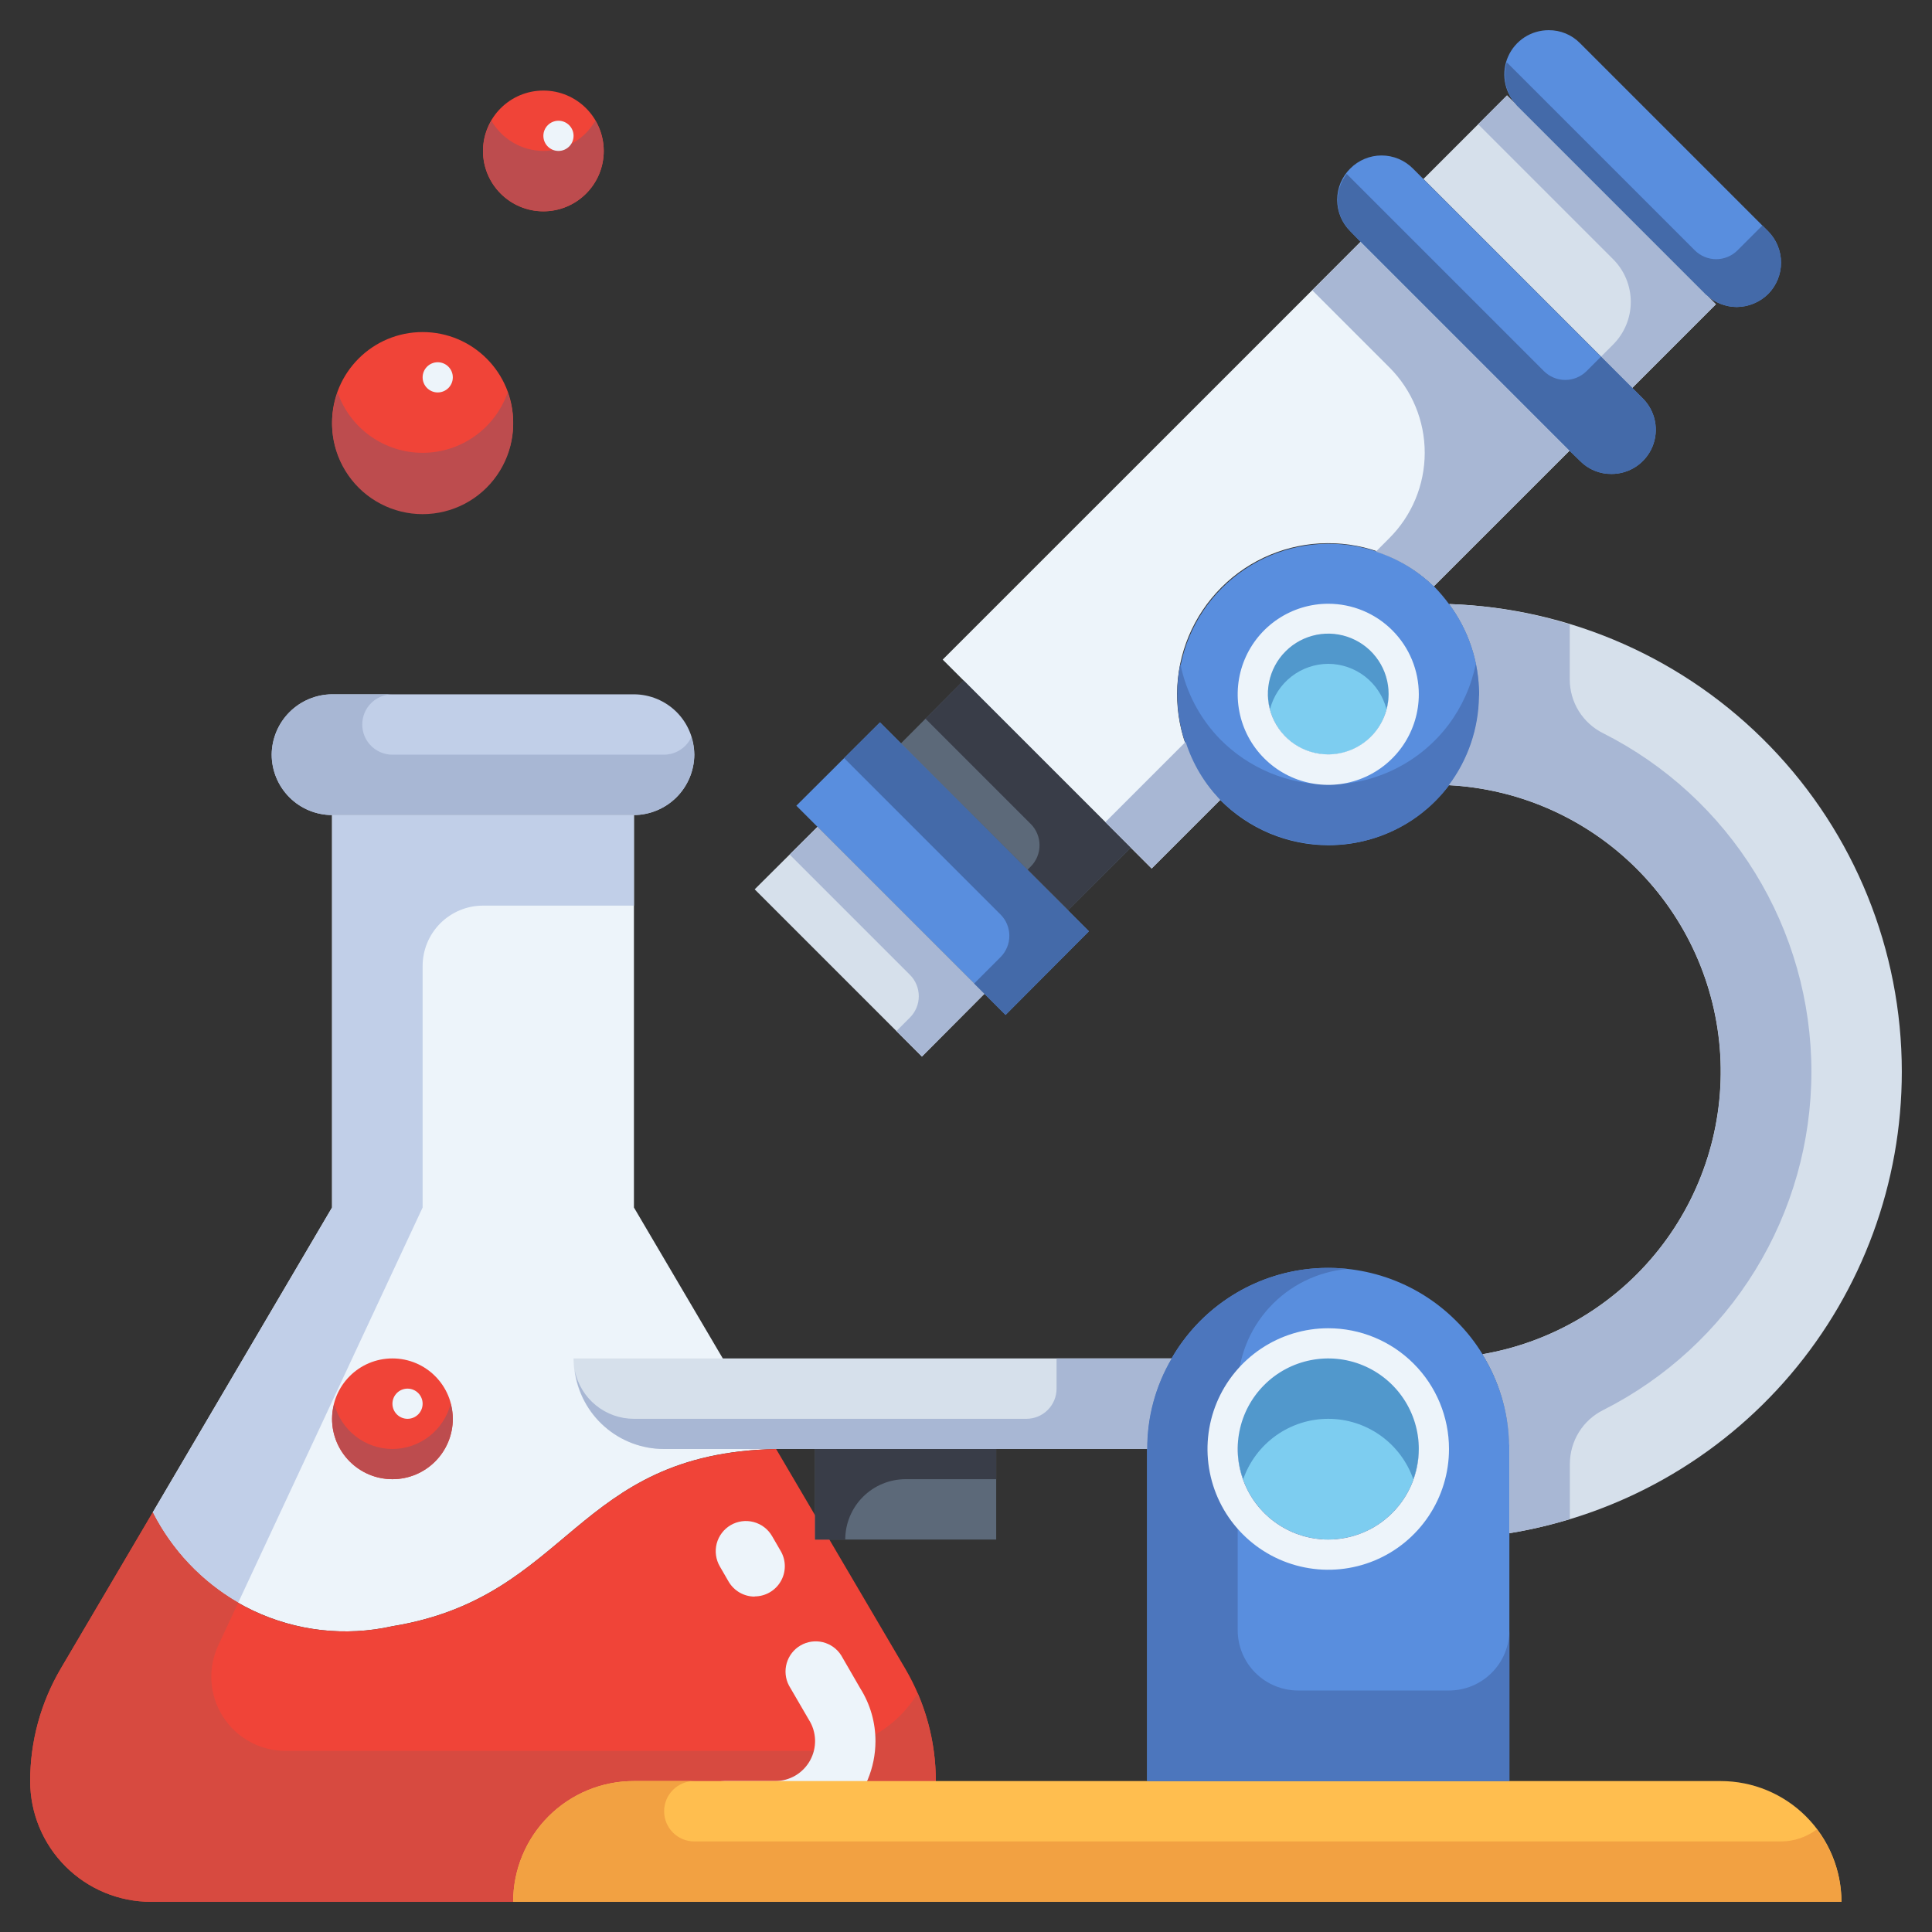 <svg width="64" height="64" viewBox="0 0 64 64" fill="none" xmlns="http://www.w3.org/2000/svg">
<rect x="0" y="0" width="64" height="64" fill="#333333" stroke="none"/>
<path d="M21 23C21.53 23.002 22.038 23.213 22.413 23.587C22.787 23.962 22.998 24.47 23 25C22.996 25.529 22.784 26.036 22.41 26.41C22.036 26.784 21.529 26.996 21 27H11C10.47 26.998 9.962 26.787 9.588 26.413C9.213 26.038 9.002 25.53 9 25C9.004 24.471 9.216 23.964 9.59 23.59C9.964 23.216 10.471 23.004 11 23H21Z" fill="#C1CFE8"/>
<path d="M21 40L25.71 48C19 48.14 18.92 52.9 13 53.87C11.446 54.218 9.82 54.035 8.381 53.352C6.942 52.669 5.773 51.524 5.06 50.1L11 40V27H21V40Z" fill="#EDF4FA"/>
<path d="M29.99 55.28C30.652 56.408 31.001 57.692 31 59C31 60.061 30.579 61.078 29.828 61.828C29.078 62.579 28.061 63 27 63H5C3.939 63 2.922 62.579 2.172 61.828C1.421 61.078 1 60.061 1 59C0.999 57.692 1.348 56.408 2.01 55.28L5.06 50.1C5.773 51.524 6.942 52.669 8.381 53.352C9.82 54.035 11.446 54.218 13 53.87C18.92 52.9 19 48.14 25.71 48L29.99 55.28Z" fill="#F04438"/>
<path d="M13 49C14.105 49 15 48.105 15 47C15 45.895 14.105 45 13 45C11.895 45 11 45.895 11 47C11 48.105 11.895 49 13 49Z" fill="#F04438"/>
<path d="M13 48C12.558 47.998 12.129 47.85 11.78 47.579C11.431 47.307 11.181 46.928 11.071 46.5C11.026 46.663 11.002 46.831 11 47C11 47.53 11.211 48.039 11.586 48.414C11.961 48.789 12.47 49 13 49C13.53 49 14.039 48.789 14.414 48.414C14.789 48.039 15 47.53 15 47C14.998 46.831 14.974 46.663 14.929 46.5C14.819 46.928 14.569 47.307 14.22 47.579C13.871 47.85 13.442 47.998 13 48Z" fill="#BD4C4E"/>
<path d="M22 25H13C12.735 25 12.48 24.895 12.293 24.707C12.105 24.52 12 24.265 12 24C12 23.735 12.105 23.48 12.293 23.293C12.48 23.105 12.735 23 13 23H11C10.471 23.004 9.964 23.216 9.59 23.59C9.216 23.964 9.004 24.471 9 25C9.002 25.53 9.213 26.038 9.588 26.413C9.962 26.787 10.47 26.998 11 27H21C21.529 26.996 22.036 26.784 22.41 26.41C22.784 26.036 22.996 25.529 23 25C22.996 24.802 22.962 24.605 22.9 24.417C22.821 24.59 22.694 24.736 22.535 24.839C22.375 24.943 22.19 24.998 22 25Z" fill="#A8B7D4"/>
<path d="M7.892 53.088L14 40V32C14 31.47 14.211 30.961 14.586 30.586C14.961 30.211 15.47 30 16 30H21V27H11V40L5.06 50.1C5.697 51.347 6.68 52.385 7.892 53.088Z" fill="#C1CFE8"/>
<path d="M27 58H9.455C9.042 58 8.636 57.896 8.274 57.697C7.912 57.498 7.606 57.212 7.384 56.863C7.162 56.515 7.032 56.116 7.005 55.704C6.978 55.292 7.056 54.88 7.23 54.506L7.892 53.088C6.68 52.385 5.697 51.347 5.06 50.1L2.01 55.28C1.348 56.408 0.999 57.692 1 59C1 60.061 1.421 61.078 2.172 61.828C2.922 62.578 3.939 63 5 63H27C28.061 63 29.078 62.578 29.828 61.828C30.579 61.078 31 60.061 31 59C31 57.999 30.796 57.009 30.4 56.09C30.044 56.673 29.545 57.155 28.95 57.489C28.354 57.824 27.683 58 27 58Z" fill="#D74A40"/>
<path d="M25.677 61H24C23.735 61 23.48 60.895 23.293 60.707C23.105 60.52 23 60.265 23 60C23 59.735 23.105 59.48 23.293 59.293C23.48 59.105 23.735 59 24 59H25.677C25.914 59 26.147 58.936 26.351 58.816C26.555 58.695 26.723 58.521 26.837 58.313C26.951 58.105 27.007 57.871 27 57.634C26.992 57.397 26.921 57.166 26.793 56.966L26.135 55.835C26.015 55.606 25.989 55.34 26.061 55.093C26.133 54.845 26.297 54.635 26.521 54.506C26.744 54.377 27.009 54.339 27.259 54.4C27.509 54.462 27.727 54.617 27.865 54.835L28.501 55.935C28.83 56.459 29.003 57.066 29.001 57.685C28.998 58.565 28.646 59.407 28.023 60.029C27.4 60.65 26.557 60.999 25.677 61Z" fill="#EDF4FA"/>
<path d="M25 52.889C24.824 52.889 24.652 52.843 24.5 52.755C24.348 52.667 24.222 52.541 24.134 52.389L23.845 51.889C23.712 51.66 23.675 51.387 23.742 51.13C23.81 50.874 23.977 50.655 24.206 50.521C24.436 50.388 24.709 50.351 24.965 50.419C25.222 50.487 25.441 50.654 25.574 50.883L25.864 51.383C25.952 51.535 25.998 51.707 25.998 51.882C25.998 52.058 25.952 52.23 25.864 52.382C25.777 52.534 25.651 52.66 25.499 52.748C25.348 52.836 25.175 52.883 25 52.883V52.889Z" fill="#EDF4FA"/>
<path d="M13.5 47C13.776 47 14 46.776 14 46.5C14 46.224 13.776 46 13.5 46C13.224 46 13 46.224 13 46.5C13 46.776 13.224 47 13.5 47Z" fill="#EDF4FA"/>
<path d="M18 7C19.105 7 20 6.105 20 5C20 3.895 19.105 3 18 3C16.895 3 16 3.895 16 5C16 6.105 16.895 7 18 7Z" fill="#F04438"/>
<path d="M14 17C15.657 17 17 15.657 17 14C17 12.343 15.657 11 14 11C12.343 11 11 12.343 11 14C11 15.657 12.343 17 14 17Z" fill="#F04438"/>
<path d="M18 5C17.651 4.998 17.308 4.905 17.006 4.729C16.704 4.554 16.454 4.302 16.279 4C16.099 4.302 16.002 4.648 16 5C16 5.53 16.211 6.039 16.586 6.414C16.961 6.789 17.47 7 18 7C18.53 7 19.039 6.789 19.414 6.414C19.789 6.039 20 5.53 20 5C19.998 4.648 19.901 4.302 19.721 4C19.546 4.302 19.296 4.554 18.994 4.729C18.692 4.905 18.349 4.998 18 5Z" fill="#BD4C4E"/>
<path d="M14 15C13.381 15 12.778 14.807 12.273 14.449C11.768 14.091 11.387 13.584 11.183 13C11.017 13.453 10.963 13.94 11.025 14.419C11.087 14.898 11.264 15.354 11.541 15.75C11.817 16.146 12.185 16.469 12.613 16.692C13.041 16.915 13.517 17.032 14 17.032C14.483 17.032 14.959 16.915 15.387 16.692C15.815 16.469 16.183 16.146 16.459 15.75C16.736 15.354 16.913 14.898 16.975 14.419C17.037 13.94 16.983 13.453 16.817 13C16.613 13.584 16.232 14.091 15.727 14.449C15.222 14.807 14.619 15 14 15Z" fill="#BD4C4E"/>
<path d="M14.5 13C14.776 13 15 12.776 15 12.5C15 12.224 14.776 12 14.5 12C14.224 12 14 12.224 14 12.5C14 12.776 14.224 13 14.5 13Z" fill="#EDF4FA"/>
<path d="M18.5 5C18.776 5 19 4.776 19 4.5C19 4.224 18.776 4 18.5 4C18.224 4 18 4.224 18 4.5C18 4.776 18.224 5 18.5 5Z" fill="#EDF4FA"/>
<path d="M27 48H33V51H27V48Z" fill="#5C6979"/>
<path d="M19 45H38.81C38.275 45.909 37.995 46.945 38 48H22C21.204 48 20.441 47.684 19.879 47.121C19.316 46.559 19 45.796 19 45Z" fill="#D6E0EB"/>
<path d="M61 63H17C16.999 62.474 17.102 61.954 17.303 61.468C17.504 60.983 17.799 60.542 18.17 60.17C18.542 59.798 18.983 59.504 19.468 59.303C19.954 59.102 20.474 58.999 21 59H57C58.061 59 59.078 59.421 59.828 60.172C60.579 60.922 61 61.939 61 63Z" fill="#FFBE4F"/>
<path d="M44 51C45.657 51 47 49.657 47 48C47 46.343 45.657 45 44 45C42.343 45 41 46.343 41 48C41 49.657 42.343 51 44 51Z" fill="#7DCDF0"/>
<path d="M44 47C44.619 47 45.222 47.193 45.727 47.551C46.232 47.91 46.613 48.416 46.817 49C46.983 48.547 47.037 48.06 46.975 47.581C46.913 47.102 46.736 46.646 46.459 46.25C46.183 45.854 45.815 45.531 45.387 45.308C44.959 45.085 44.483 44.968 44 44.968C43.517 44.968 43.041 45.085 42.613 45.308C42.185 45.531 41.817 45.854 41.541 46.25C41.264 46.646 41.087 47.102 41.025 47.581C40.963 48.06 41.017 48.547 41.183 49C41.387 48.416 41.768 47.91 42.273 47.551C42.778 47.193 43.381 47 44 47Z" fill="#5198CC"/>
<path d="M44 25C45.105 25 46 24.105 46 23C46 21.895 45.105 21 44 21C42.895 21 42 21.895 42 23C42 24.105 42.895 25 44 25Z" fill="#7DCDF0"/>
<path d="M63 35.5C63.001 39.177 61.694 42.735 59.312 45.536C56.93 48.337 53.629 50.2 50 50.79V48C50.005 46.891 49.696 45.802 49.11 44.86C51.414 44.464 53.49 43.233 54.943 41.401C56.396 39.57 57.122 37.267 56.984 34.934C56.845 32.601 55.851 30.4 54.192 28.754C52.532 27.107 50.324 26.131 47.99 26.01C48.642 25.147 48.996 24.095 49 23.013C49.004 21.931 48.656 20.878 48.01 20.01C52.03 20.142 55.841 21.832 58.638 24.723C61.436 27.613 63 31.478 63 35.5Z" fill="#D6E0EB"/>
<path d="M32.611 32.92L30.54 35L25 29.46L27.08 27.39L32.611 32.92Z" fill="#D6E0EB"/>
<path d="M37.461 28.08L35.381 30.15L29.85 24.63V24.62L31.921 22.54L37.461 28.08Z" fill="#5C6979"/>
<path d="M51.992 14.93L47.5 19.42C46.557 18.499 45.29 17.986 43.972 17.994C42.654 18.001 41.392 18.528 40.46 19.46C39.528 20.392 39.001 21.654 38.993 22.972C38.986 24.29 39.498 25.557 40.419 26.5L38.149 28.77L37.459 28.08L31.919 22.54L31.228 21.85L45.071 8.01L51.992 14.93Z" fill="#EDF4FA"/>
<path d="M56.492 9.74C56.509 9.759 56.53 9.776 56.552 9.79L56.842 10.08L54.072 12.85L47.152 5.93L49.922 3.16L50.212 3.45C50.226 3.472 50.242 3.492 50.262 3.51L56.492 9.74Z" fill="#D6E0EB"/>
<path d="M50.212 3.45C50.022 3.24 49.896 2.978 49.851 2.698C49.806 2.418 49.844 2.13 49.959 1.871C50.074 1.612 50.262 1.391 50.5 1.236C50.738 1.082 51.016 1 51.3 1C51.493 0.998 51.685 1.035 51.864 1.109C52.043 1.183 52.205 1.292 52.34 1.43L58.57 7.66C58.844 7.937 58.998 8.31 58.998 8.7C58.998 9.09 58.844 9.463 58.57 9.74C58.292 10.013 57.919 10.167 57.53 10.17C57.168 10.168 56.819 10.033 56.55 9.79C56.528 9.776 56.507 9.759 56.49 9.74L50.26 3.51C50.241 3.492 50.225 3.472 50.212 3.45Z" fill="#598EDE"/>
<path d="M47.152 5.93L54.072 12.85L54.422 13.2C54.627 13.405 54.766 13.666 54.822 13.951C54.879 14.235 54.849 14.53 54.738 14.798C54.627 15.065 54.438 15.294 54.197 15.455C53.956 15.615 53.672 15.701 53.382 15.7C53.189 15.702 52.997 15.665 52.818 15.591C52.639 15.517 52.477 15.408 52.342 15.27L51.992 14.93L45.071 8.01L44.731 7.66C44.593 7.524 44.484 7.362 44.409 7.184C44.335 7.005 44.296 6.813 44.296 6.62C44.296 6.426 44.335 6.235 44.409 6.056C44.484 5.878 44.593 5.716 44.731 5.58C44.867 5.444 45.028 5.336 45.206 5.262C45.384 5.188 45.574 5.15 45.767 5.15C45.959 5.15 46.149 5.188 46.327 5.262C46.505 5.336 46.666 5.444 46.802 5.58L47.152 5.93Z" fill="#598EDE"/>
<path d="M29.85 24.63L36.071 30.85L33.311 33.62L32.611 32.92L27.08 27.39L26.38 26.69L29.15 23.93L29.85 24.63Z" fill="#598EDE"/>
<path d="M46 23C46 22.604 45.883 22.218 45.663 21.889C45.443 21.56 45.131 21.304 44.765 21.152C44.4 21.001 43.998 20.961 43.61 21.038C43.222 21.116 42.865 21.306 42.586 21.586C42.306 21.865 42.116 22.222 42.038 22.61C41.961 22.998 42.001 23.4 42.152 23.765C42.304 24.131 42.56 24.443 42.889 24.663C43.218 24.883 43.605 25 44 25C44.53 24.998 45.038 24.787 45.413 24.412C45.787 24.038 45.998 23.53 46 23ZM48.01 20.01C48.565 20.753 48.902 21.637 48.983 22.561C49.065 23.485 48.887 24.414 48.471 25.243C48.055 26.072 47.417 26.769 46.627 27.256C45.837 27.743 44.928 28 44 28C43.334 27.998 42.675 27.865 42.06 27.608C41.446 27.35 40.888 26.974 40.42 26.5C39.507 25.556 39.001 24.291 39.012 22.977C39.023 21.663 39.549 20.407 40.478 19.478C41.407 18.549 42.664 18.023 43.977 18.012C45.291 18.001 46.556 18.507 47.5 19.42C47.68 19.605 47.847 19.802 48 20.01H48.01Z" fill="#598EDE"/>
<path d="M47.99 24C47.525 24.619 46.923 25.121 46.23 25.466C45.538 25.812 44.774 25.991 44 25.99C43.334 25.988 42.675 25.855 42.06 25.598C41.446 25.34 40.888 24.964 40.42 24.49C39.748 23.802 39.29 22.933 39.101 21.99C38.938 22.791 38.972 23.619 39.202 24.404C39.432 25.188 39.85 25.904 40.42 26.49C40.888 26.964 41.446 27.34 42.06 27.598C42.675 27.855 43.334 27.988 44 27.99C44.743 27.997 45.478 27.836 46.151 27.52C46.824 27.205 47.417 26.741 47.886 26.165C48.356 25.589 48.69 24.915 48.863 24.192C49.036 23.469 49.045 22.716 48.888 21.99C48.74 22.718 48.434 23.404 47.99 24Z" fill="#4C76BD"/>
<path d="M47 48C47 47.407 46.824 46.827 46.494 46.333C46.165 45.84 45.696 45.455 45.148 45.228C44.6 45.001 43.997 44.942 43.415 45.058C42.833 45.173 42.298 45.459 41.879 45.879C41.459 46.298 41.173 46.833 41.058 47.415C40.942 47.997 41.001 48.6 41.228 49.148C41.455 49.696 41.84 50.165 42.333 50.494C42.827 50.824 43.407 51 44 51C44.796 51 45.559 50.684 46.121 50.121C46.684 49.559 47 48.796 47 48ZM49.11 44.86C49.696 45.802 50.005 46.89 50 48V59H38V48C37.995 46.945 38.275 45.909 38.81 45C39.269 44.203 39.905 43.522 40.67 43.011C41.435 42.499 42.307 42.171 43.219 42.051C44.131 41.931 45.058 42.023 45.929 42.319C46.8 42.615 47.591 43.108 48.24 43.76C48.574 44.09 48.866 44.459 49.11 44.86Z" fill="#598EDE"/>
<path d="M23 61C22.735 61 22.48 60.895 22.293 60.707C22.105 60.52 22 60.265 22 60C22 59.735 22.105 59.48 22.293 59.293C22.48 59.105 22.735 59 23 59H21C20.474 58.999 19.954 59.102 19.468 59.303C18.983 59.504 18.542 59.798 18.17 60.17C17.799 60.542 17.504 60.983 17.303 61.468C17.102 61.954 16.999 62.474 17 63H61C60.998 62.132 60.712 61.289 60.185 60.6C59.843 60.858 59.428 60.998 59 61H23Z" fill="#F2A142"/>
<path d="M48 56H43C42.47 56 41.961 55.789 41.586 55.414C41.211 55.039 41 54.53 41 54V46C41.002 45.003 41.377 44.043 42.052 43.309C42.727 42.575 43.653 42.121 44.646 42.036C43.49 41.909 42.323 42.121 41.286 42.648C40.249 43.174 39.389 43.992 38.81 45C38.275 45.909 37.995 46.945 38 48V59H50V54C50 54.53 49.789 55.039 49.414 55.414C49.039 55.789 48.53 56 48 56Z" fill="#4C76BD"/>
<path d="M44 44C43.209 44 42.435 44.235 41.778 44.674C41.12 45.114 40.607 45.738 40.304 46.469C40.002 47.2 39.922 48.004 40.077 48.78C40.231 49.556 40.612 50.269 41.172 50.828C41.731 51.388 42.444 51.769 43.22 51.923C43.996 52.078 44.8 51.998 45.531 51.696C46.262 51.393 46.886 50.88 47.326 50.222C47.765 49.565 48 48.791 48 48C48 46.939 47.579 45.922 46.828 45.172C46.078 44.421 45.061 44 44 44ZM44 51C43.407 51 42.827 50.824 42.333 50.494C41.84 50.165 41.455 49.696 41.228 49.148C41.001 48.6 40.942 47.997 41.058 47.415C41.173 46.833 41.459 46.298 41.879 45.879C42.298 45.459 42.833 45.173 43.415 45.058C43.997 44.942 44.6 45.001 45.148 45.228C45.696 45.455 46.165 45.84 46.494 46.333C46.824 46.827 47 47.407 47 48C47 48.796 46.684 49.559 46.121 50.121C45.559 50.684 44.796 51 44 51Z" fill="#EDF4FA"/>
<path d="M44 21.99C44.442 21.992 44.871 22.14 45.22 22.411C45.568 22.683 45.818 23.062 45.928 23.49C45.974 23.327 45.998 23.159 46 22.99C46 22.46 45.789 21.951 45.414 21.576C45.039 21.201 44.53 20.99 44 20.99C43.47 20.99 42.961 21.201 42.586 21.576C42.211 21.951 42 22.46 42 22.99C42.002 23.159 42.026 23.327 42.072 23.49C42.182 23.062 42.432 22.683 42.78 22.411C43.129 22.14 43.558 21.992 44 21.99Z" fill="#5198CC"/>
<path d="M44 20C43.407 20 42.827 20.176 42.333 20.506C41.84 20.835 41.455 21.304 41.228 21.852C41.001 22.4 40.942 23.003 41.058 23.585C41.173 24.167 41.459 24.702 41.879 25.121C42.298 25.541 42.833 25.827 43.415 25.942C43.997 26.058 44.6 25.999 45.148 25.772C45.696 25.545 46.165 25.16 46.494 24.667C46.824 24.173 47 23.593 47 23C47 22.204 46.684 21.441 46.121 20.879C45.559 20.316 44.796 20 44 20ZM44 24.99C43.604 24.99 43.218 24.873 42.889 24.653C42.56 24.433 42.304 24.121 42.152 23.755C42.001 23.39 41.961 22.988 42.038 22.6C42.116 22.212 42.306 21.855 42.586 21.576C42.865 21.296 43.222 21.106 43.61 21.028C43.998 20.951 44.4 20.991 44.765 21.142C45.131 21.294 45.443 21.55 45.663 21.879C45.883 22.208 46 22.594 46 22.99C45.998 23.52 45.787 24.028 45.413 24.402C45.038 24.777 44.53 24.988 44 24.99Z" fill="#EDF4FA"/>
<path d="M52 22.51V20.683C50.705 20.284 49.364 20.058 48.01 20.01C48.654 20.874 49.001 21.923 49 23C49 23.025 48.994 23.048 48.994 23.073C48.98 24.133 48.63 25.162 47.994 26.01C50.328 26.131 52.536 27.107 54.196 28.754C55.855 30.4 56.849 32.601 56.988 34.934C57.126 37.267 56.4 39.57 54.947 41.401C53.495 43.233 51.418 44.464 49.114 44.86C49.656 45.737 49.958 46.742 49.988 47.773C49.988 47.85 50.004 47.923 50.004 48V50.79C50.681 50.679 51.349 50.523 52.004 50.321V48.49C52.005 48.12 52.108 47.757 52.304 47.442C52.499 47.127 52.778 46.874 53.11 46.709C55.184 45.661 56.926 44.059 58.143 42.08C59.36 40.101 60.005 37.823 60.005 35.5C60.005 33.177 59.36 30.899 58.143 28.92C56.926 26.941 55.184 25.339 53.11 24.291C52.778 24.127 52.497 23.873 52.301 23.559C52.105 23.244 52.001 22.881 52 22.51Z" fill="#A8B7D4"/>
<path d="M35 45V46C35 46.265 34.895 46.52 34.707 46.707C34.52 46.895 34.265 47 34 47H21C20.54 47 20.094 46.842 19.737 46.551C19.38 46.26 19.134 45.856 19.041 45.405C19.134 46.124 19.485 46.784 20.03 47.261C20.575 47.739 21.275 48.002 22 48H38C37.995 46.945 38.275 45.909 38.81 45H35Z" fill="#A8B7D4"/>
<path d="M33 48H27V51H28C28 50.47 28.211 49.961 28.586 49.586C28.961 49.211 29.47 49 30 49H33V48Z" fill="#393D48"/>
<path d="M32.611 32.92L27.08 27.39L26.158 28.308L30.143 32.293C30.331 32.48 30.436 32.735 30.436 33C30.436 33.265 30.331 33.52 30.143 33.707L29.695 34.155L30.54 35L32.611 32.92Z" fill="#A8B7D4"/>
<path d="M29.85 24.63L29.15 23.93L27.963 25.113L33.143 30.293C33.331 30.48 33.436 30.735 33.436 31C33.436 31.265 33.331 31.519 33.143 31.707L32.27 32.58L32.611 32.92L33.311 33.62L36.071 30.85L29.85 24.63Z" fill="#446AA9"/>
<path d="M37.461 28.08L31.92 22.54L30.658 23.808L34.143 27.293C34.331 27.48 34.436 27.735 34.436 28C34.436 28.265 34.331 28.519 34.143 28.707L34.043 28.807L35.385 30.146L37.461 28.08Z" fill="#393D48"/>
<path d="M56.842 10.08L56.552 9.79C56.53 9.776 56.509 9.759 56.492 9.74L50.262 3.51C50.242 3.492 50.226 3.472 50.212 3.45L49.922 3.16L48.966 4.116L53.436 8.586C53.811 8.961 54.022 9.47 54.022 10C54.022 10.53 53.811 11.039 53.436 11.414L53.036 11.814L54.072 12.85L56.842 10.08Z" fill="#A8B7D4"/>
<path d="M58.572 7.66L58.381 7.469L57.557 8.293C57.37 8.48 57.115 8.586 56.85 8.586C56.585 8.586 56.331 8.48 56.143 8.293L49.913 2.063C49.841 2.301 49.831 2.553 49.883 2.795C49.936 3.038 50.049 3.263 50.213 3.45C50.227 3.472 50.243 3.493 50.263 3.51L56.493 9.74C56.51 9.76 56.531 9.776 56.553 9.79C56.822 10.033 57.171 10.168 57.533 10.17C57.922 10.167 58.295 10.013 58.573 9.74C58.847 9.463 59.001 9.089 59.001 8.7C59.001 8.31 58.846 7.936 58.572 7.66Z" fill="#446AA9"/>
<path d="M54.072 12.85L53.036 11.814L52.557 12.293C52.37 12.48 52.115 12.586 51.85 12.586C51.585 12.586 51.331 12.48 51.143 12.293L44.611 5.761C44.397 6.038 44.291 6.384 44.313 6.734C44.335 7.083 44.483 7.413 44.731 7.661L45.071 8.011L51.992 14.931L52.342 15.271C52.477 15.409 52.639 15.518 52.818 15.592C52.997 15.666 53.189 15.703 53.382 15.701C53.672 15.702 53.956 15.616 54.197 15.456C54.438 15.295 54.627 15.066 54.738 14.799C54.849 14.531 54.879 14.236 54.822 13.952C54.766 13.668 54.627 13.406 54.422 13.201L54.072 12.85Z" fill="#446AA9"/>
<path d="M37.461 28.08L38.151 28.77L40.421 26.5C39.898 25.954 39.506 25.296 39.276 24.575L36.616 27.235L37.461 28.08Z" fill="#A8B7D4"/>
<path d="M46.022 17.828L45.576 18.274C46.296 18.505 46.954 18.897 47.5 19.42L51.99 14.93L45.071 8.01L43.471 9.616L46.027 12.172C46.776 12.923 47.197 13.94 47.196 15.001C47.195 16.062 46.773 17.079 46.022 17.828Z" fill="#A8B7D4"/>
</svg>
